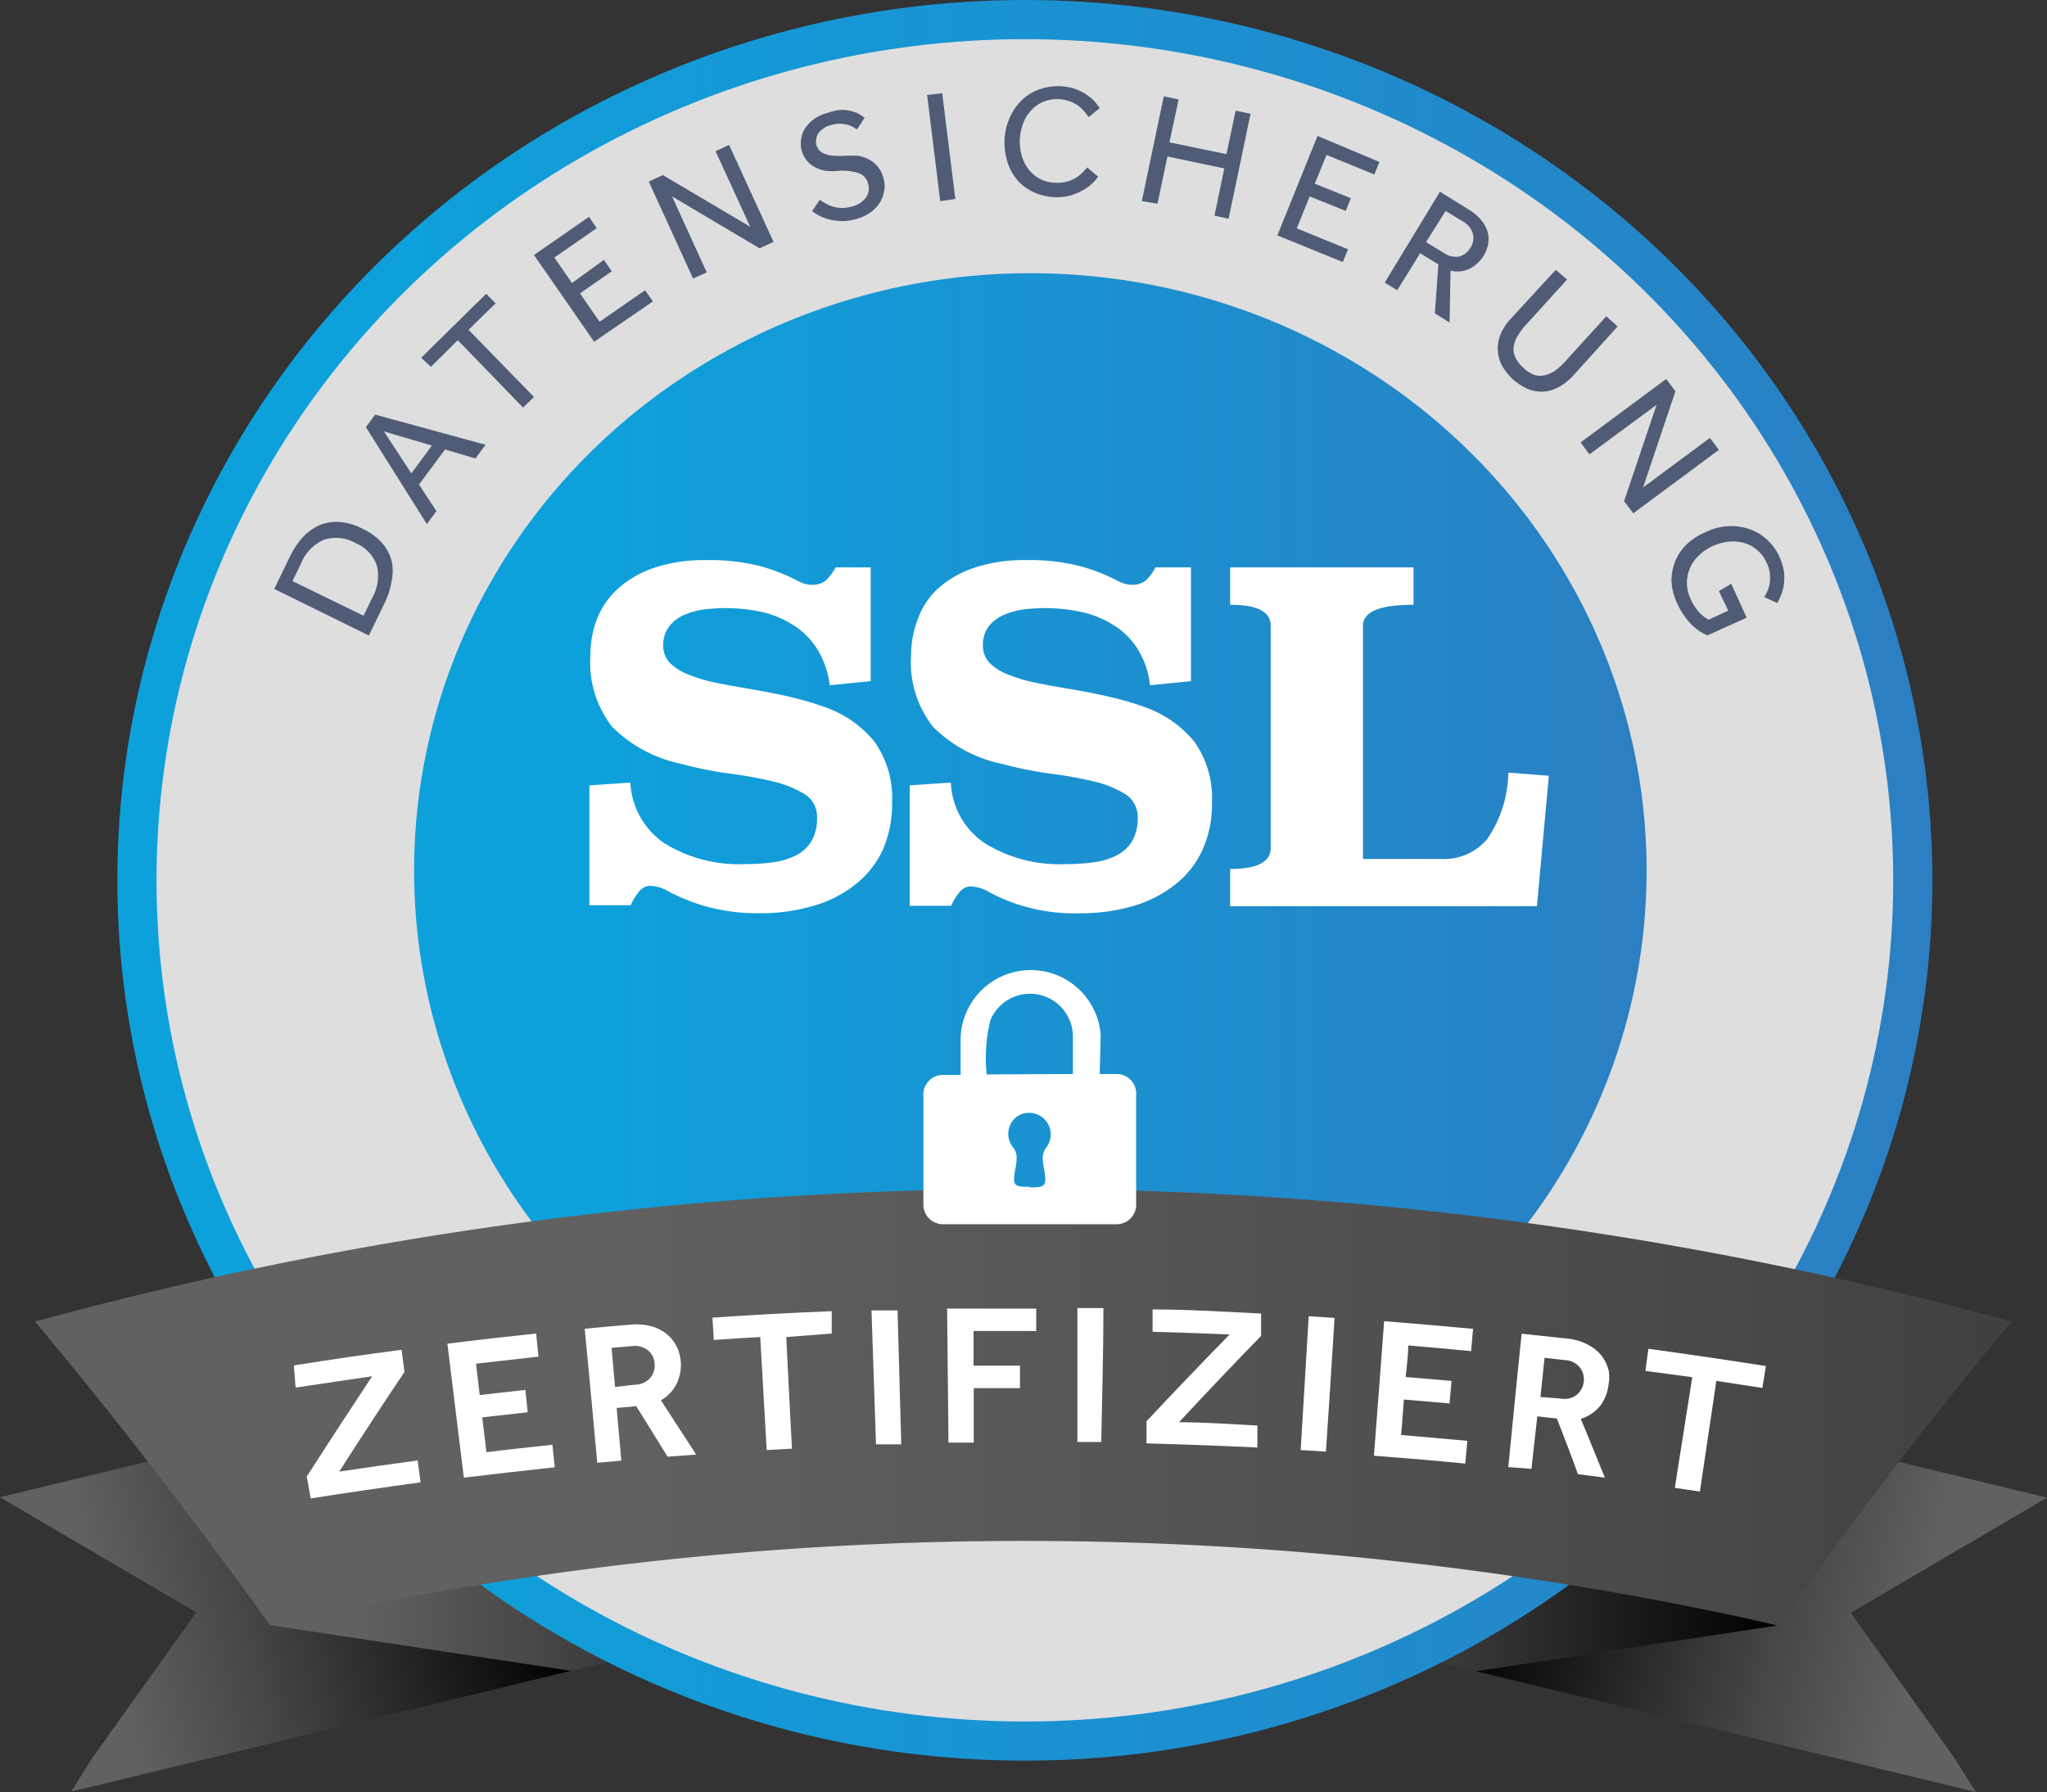 <svg xmlns="http://www.w3.org/2000/svg" xmlns:xlink="http://www.w3.org/1999/xlink" viewBox="0 0 104.5 91.5">
  <rect x="0" y="0" width="104.5" height="91.5" fill="#333333" stroke="none"/>
  <defs>
    <style>
      .cls-1 {
        fill: url(#Unbenannter_Verlauf_27);
      }

      .cls-2 {
        fill: url(#Unbenannter_Verlauf_27-2);
      }

      .cls-3 {
        fill: url(#Unbenannter_Verlauf_27-3);
      }

      .cls-4 {
        fill: url(#Unbenannter_Verlauf_27-4);
      }

      .cls-5 {
        fill: #dedede;
        stroke-miterlimit: 10;
        stroke-width: 2px;
        stroke: url(#Unbenannter_Verlauf_2);
      }

      .cls-6 {
        fill: url(#Unbenannter_Verlauf_2-2);
      }

      .cls-7 {
        fill: #505c76;
      }

      .cls-8 {
        fill: #fff;
      }

      .cls-9 {
        fill: none;
      }

      .cls-10 {
        fill: url(#Unbenannter_Verlauf_27-5);
      }
    </style>
    <linearGradient id="Unbenannter_Verlauf_27" data-name="Unbenannter Verlauf 27" x1="11.75" y1="201.98" x2="38.02" y2="201.98" gradientTransform="translate(-57.05 -109.6) rotate(-13.59)" gradientUnits="userSpaceOnUse">
      <stop offset="0.13" stop-color="#626161"/>
      <stop offset="0.39" stop-color="#494848"/>
      <stop offset="0.92" stop-color="#0a0a0a"/>
      <stop offset="1"/>
    </linearGradient>
    <linearGradient id="Unbenannter_Verlauf_27-2" x1="13.78" y1="81.04" x2="47.99" y2="81.04" gradientTransform="matrix(1, 0, 0, 1, 0, 0)" xlink:href="#Unbenannter_Verlauf_27"/>
    <linearGradient id="Unbenannter_Verlauf_27-3" x1="-508.31" y1="76.32" x2="-482.04" y2="76.32" gradientTransform="matrix(-0.97, -0.23, -0.23, 0.97, -373.48, -109.6)" xlink:href="#Unbenannter_Verlauf_27"/>
    <linearGradient id="Unbenannter_Verlauf_27-4" x1="56.51" y1="81.05" x2="90.72" y2="81.05" gradientTransform="matrix(1, 0, 0, 1, 0, 0)" xlink:href="#Unbenannter_Verlauf_27"/>
    <linearGradient id="Unbenannter_Verlauf_2" data-name="Unbenannter Verlauf 2" x1="5.98" y1="44.95" x2="98.65" y2="44.95" gradientUnits="userSpaceOnUse">
      <stop offset="0.13" stop-color="#0da1dc"/>
      <stop offset="0.79" stop-color="#2388c9"/>
      <stop offset="1" stop-color="#2b7fc2"/>
    </linearGradient>
    <linearGradient id="Unbenannter_Verlauf_2-2" x1="21.14" y1="44.45" x2="84.06" y2="44.45" xlink:href="#Unbenannter_Verlauf_2"/>
    <linearGradient id="Unbenannter_Verlauf_27-5" x1="1.79" y1="75.58" x2="224.01" y2="75.58" gradientTransform="matrix(1, 0, 0, 1, 0, 0)" xlink:href="#Unbenannter_Verlauf_27"/>
  </defs>
  <title>enspire-ssl-zertifikat</title>
  <g id="Ebene_8" data-name="Ebene 8">
    <g>
      <g>
        <polygon class="cls-1" points="3.63 91.48 29.17 85.31 25.43 84.74 13.78 82.98 11.84 74.97 11.53 73.66 0 76.45 1.67 77.43 10.02 82.33 4.72 89.75 3.63 91.48"/>
        <polygon class="cls-2" points="13.78 82.98 29.17 85.31 47.99 80.8 38.72 76.76 17.51 82.08 13.78 82.98"/>
      </g>
      <g>
        <polygon class="cls-3" points="100.87 91.5 75.33 85.33 79.07 84.76 90.72 83 92.66 74.99 92.97 73.68 104.5 76.47 102.83 77.45 94.48 82.35 99.78 89.77 100.87 91.5"/>
        <polygon class="cls-4" points="90.72 83 75.33 85.33 56.51 80.82 65.78 76.78 86.99 82.1 90.72 83"/>
      </g>
      <ellipse class="cls-5" cx="52.32" cy="44.95" rx="45.33" ry="43.95"/>
      <ellipse class="cls-6" cx="52.6" cy="44.45" rx="31.46" ry="30.5"/>
      <g>
        <path class="cls-7" d="M14,33.8l.79-1.63a4.34,4.34,0,0,1,.66-1,2.65,2.65,0,0,1,.85-.62,2.38,2.38,0,0,1,1-.17,3,3,0,0,1,1.19.34,3,3,0,0,1,1,.72,2.19,2.19,0,0,1,.5.92,2.5,2.5,0,0,1,0,1.06,3.93,3.93,0,0,1-.37,1.13l-.79,1.63Zm5,.46a2.26,2.26,0,0,0,.24-1.64,1.89,1.89,0,0,0-1.09-1.16,2,2,0,0,0-1.61-.17,2.23,2.23,0,0,0-1.18,1.23l-.43.88,3.63,1.77Z" transform="translate(0 -3.73)"/>
        <path class="cls-7" d="M18.68,25.54l.47-.64,5.64,1.54-.52.7-1.55-.46-1.33,1.79.89,1.36-.49.66Zm3.37.94-2.45-.72L21,27.9Z" transform="translate(0 -3.73)"/>
        <path class="cls-7" d="M23.37,21.1,22,22.46,21.5,22l3.32-3.27.48.49-1.38,1.35L27.26,24l-.56.54Z" transform="translate(0 -3.73)"/>
        <path class="cls-7" d="M27.26,16.75l2.81-1.95.39.58-2.16,1.5.9,1.3L30.83,17l.4.58-1.62,1.13,1,1.45,2.32-1.61.4.57-3,2.06Z" transform="translate(0 -3.73)"/>
        <path class="cls-7" d="M33.12,13l.72-.33,4.46,2.64-1.77-3.86.69-.32,2.27,4.95-.71.33-4.47-2.65,1.77,3.88-.7.31Z" transform="translate(0 -3.73)"/>
        <path class="cls-7" d="M41.85,13.93a2.32,2.32,0,0,0,.31.19,1.53,1.53,0,0,0,.37.16,1.93,1.93,0,0,0,.43.07,2.1,2.1,0,0,0,.48-.06,1.3,1.3,0,0,0,.75-.45.8.8,0,0,0,.13-.71.77.77,0,0,0-.5-.57,3.09,3.09,0,0,0-1-.11,2.91,2.91,0,0,1-.67,0,1.77,1.77,0,0,1-.56-.19,1.4,1.4,0,0,1-.68-.9,1.42,1.42,0,0,1,0-.58,1.26,1.26,0,0,1,.22-.54,1.72,1.72,0,0,1,.47-.46,2.33,2.33,0,0,1,.73-.31A2.26,2.26,0,0,1,43,9.34a2,2,0,0,1,.52.08,1.36,1.36,0,0,1,.38.16l.24.16-.39.6-.18-.11a1,1,0,0,0-.28-.12,2.16,2.16,0,0,0-.38-.06,1.3,1.3,0,0,0-.46.06,1,1,0,0,0-.41.18.89.89,0,0,0-.26.25.61.61,0,0,0-.11.28.87.87,0,0,0,0,.28.7.7,0,0,0,.17.32.75.75,0,0,0,.3.18,1.44,1.44,0,0,0,.44.08,3.53,3.53,0,0,0,.57,0c.21,0,.41,0,.62,0a1.72,1.72,0,0,1,.58.19,1.41,1.41,0,0,1,.47.38,1.57,1.57,0,0,1,.3.65,1.35,1.35,0,0,1,0,.66,1.59,1.59,0,0,1-.26.6,2,2,0,0,1-.5.47,2.53,2.53,0,0,1-.71.3,2.91,2.91,0,0,1-.69.09,3.75,3.75,0,0,1-.61-.08,2.35,2.35,0,0,1-.51-.19,2.51,2.51,0,0,1-.38-.24Z" transform="translate(0 -3.73)"/>
        <path class="cls-7" d="M47.33,8.58l.77-.09.67,5.4L48,14Z" transform="translate(0 -3.73)"/>
        <path class="cls-7" d="M56.06,12.75a2.35,2.35,0,0,1-.28.33,2.39,2.39,0,0,1-.46.34,3.06,3.06,0,0,1-.63.28,2.66,2.66,0,0,1-.77.1,2.94,2.94,0,0,1-1.09-.23A2.6,2.6,0,0,1,52,13a2.75,2.75,0,0,1-.54-.91,3.39,3.39,0,0,1-.18-1.13,3.09,3.09,0,0,1,.22-1.11,2.92,2.92,0,0,1,.57-.91,2.42,2.42,0,0,1,.87-.6,2.81,2.81,0,0,1,1.88-.09,2.78,2.78,0,0,1,.6.28,2.52,2.52,0,0,1,.43.35,2.91,2.91,0,0,1,.29.37l-.56.46c-.07-.09-.14-.19-.23-.29A1.67,1.67,0,0,0,55,9.1a1.56,1.56,0,0,0-.43-.21,1.87,1.87,0,0,0-.56-.1,1.84,1.84,0,0,0-.8.16,1.76,1.76,0,0,0-.61.46,2,2,0,0,0-.39.68,2.78,2.78,0,0,0-.15.83,2.82,2.82,0,0,0,.12.83,2.23,2.23,0,0,0,.37.68,1.81,1.81,0,0,0,.59.46,1.77,1.77,0,0,0,.77.17,1.69,1.69,0,0,0,.63-.08,1.79,1.79,0,0,0,.46-.22,1.56,1.56,0,0,0,.3-.26l.2-.22Z" transform="translate(0 -3.73)"/>
        <path class="cls-7" d="M59.41,8.65l.76.16L59.7,11l2.91.6.47-2.22.76.16L62.72,14.9,62,14.74l.5-2.41-2.9-.61-.51,2.41L58.29,14Z" transform="translate(0 -3.73)"/>
        <path class="cls-7" d="M67.26,10.67,70.42,12l-.26.64-2.44-1-.6,1.47,1.84.74-.26.65-1.84-.74-.66,1.63,2.62,1.07-.27.65-3.34-1.36Z" transform="translate(0 -3.73)"/>
        <path class="cls-7" d="M73.51,13.52l1.47.91a2.53,2.53,0,0,1,.68.59,1.73,1.73,0,0,1,.3.61,1.4,1.4,0,0,1,0,.61,2,2,0,0,1-.22.55,1.85,1.85,0,0,1-.69.65,1.47,1.47,0,0,1-1,.11L74,20.2l-.75-.47.18-2.5-.93-.57-1.17,1.89-.64-.39Zm.19,3.12a1.06,1.06,0,0,0,.78.19.93.93,0,0,0,.58-.44.92.92,0,0,0,.13-.74,1.12,1.12,0,0,0-.52-.62l-.87-.53-1,1.59Z" transform="translate(0 -3.73)"/>
        <path class="cls-7" d="M79.42,17.51,80,18l-2.14,2.36a3.62,3.62,0,0,0-.4.55,1.46,1.46,0,0,0-.19.54,1,1,0,0,0,.09.53,1.65,1.65,0,0,0,.42.54,1.5,1.5,0,0,0,.57.36,1,1,0,0,0,.54,0,1.44,1.44,0,0,0,.52-.24,3.49,3.49,0,0,0,.5-.46L82,19.88l.58.52-2.26,2.5a2.94,2.94,0,0,1-.68.56,2,2,0,0,1-.76.26,1.89,1.89,0,0,1-.81-.1,2.81,2.81,0,0,1-1.43-1.29,1.94,1.94,0,0,1-.18-.8,2,2,0,0,1,.17-.79,2.83,2.83,0,0,1,.49-.73Z" transform="translate(0 -3.73)"/>
        <path class="cls-7" d="M85.06,23.08l.47.63-1.65,4.91,3.41-2.53.46.61-4.37,3.24-.47-.62,1.66-4.92-3.43,2.53-.45-.61Z" transform="translate(0 -3.73)"/>
        <path class="cls-7" d="M88.38,33.54l.79,1.73-2,.9a2.4,2.4,0,0,1-.39-.2,3,3,0,0,1-.41-.33,3.14,3.14,0,0,1-.39-.47,3.73,3.73,0,0,1-.36-.63,3.1,3.1,0,0,1-.29-1.13,2.74,2.74,0,0,1,.18-1,2.57,2.57,0,0,1,.59-.88,3.24,3.24,0,0,1,1-.64,2.92,2.92,0,0,1,2.16-.16,2.53,2.53,0,0,1,.91.52,2.73,2.73,0,0,1,.67.91,2.91,2.91,0,0,1,.23.75,2.85,2.85,0,0,1,0,.65,2.13,2.13,0,0,1-.14.54,2.75,2.75,0,0,1-.2.42l-.66-.3a3.58,3.58,0,0,0,.17-.34,1.64,1.64,0,0,0,.11-.41,2.41,2.41,0,0,0,0-.47,1.68,1.68,0,0,0-.16-.53,1.84,1.84,0,0,0-.49-.66,1.82,1.82,0,0,0-.67-.36,2.07,2.07,0,0,0-.79-.06,2.72,2.72,0,0,0-.82.23,2.5,2.5,0,0,0-.72.5,1.9,1.9,0,0,0-.58,1.4,1.85,1.85,0,0,0,.18.78,2.66,2.66,0,0,0,.43.68,1.79,1.79,0,0,0,.5.39l1-.46-.48-1Z" transform="translate(0 -3.73)"/>
      </g>
      <g>
        <path class="cls-8" d="M44.45,38.51l-2.09.21a4.62,4.62,0,0,0-.61-1.8,3.9,3.9,0,0,0-1.17-1.22A5.21,5.21,0,0,0,39,35a8.83,8.83,0,0,0-2-.22,9.87,9.87,0,0,0-1,.06,3.87,3.87,0,0,0-1,.26,1.92,1.92,0,0,0-.81.58,1.52,1.52,0,0,0-.33,1,1.25,1.25,0,0,0,.36.92,2.82,2.82,0,0,0,1,.6,7.65,7.65,0,0,0,1.43.41c.54.11,1.11.21,1.7.31s1.21.22,1.84.36a15.82,15.82,0,0,1,1.82.52,5.7,5.7,0,0,1,2.6,1.76,4.93,4.93,0,0,1,.93,3.16,5.78,5.78,0,0,1-.48,2.42,4.81,4.81,0,0,1-1.38,1.74A6.11,6.11,0,0,1,41.46,50a9.35,9.35,0,0,1-2.66.36A9.84,9.84,0,0,1,36,50a10.17,10.17,0,0,1-1.85-.74,2,2,0,0,0-.95-.3.76.76,0,0,0-.58.3,2.65,2.65,0,0,0-.42.69H30.09V43.83l2.09-.14a4,4,0,0,0,1.74,3.1,7.27,7.27,0,0,0,4.16,1.06,10.21,10.21,0,0,0,1.38-.09,3.73,3.73,0,0,0,1.17-.35,2,2,0,0,0,.79-.72,2.28,2.28,0,0,0,.29-1.21,1.36,1.36,0,0,0-.63-1.2,5.57,5.57,0,0,0-1.62-.65,21.11,21.11,0,0,0-2.21-.4,18.17,18.17,0,0,1-2.44-.49,7,7,0,0,1-3.55-1.89,5.28,5.28,0,0,1-1.12-3.62,5.18,5.18,0,0,1,.32-1.85,4.07,4.07,0,0,1,1.05-1.56,5.28,5.28,0,0,1,1.83-1.08,8,8,0,0,1,2.7-.41,10.39,10.39,0,0,1,2.74.3,9.48,9.48,0,0,1,1.79.68,4.23,4.23,0,0,0,.45.21,1.41,1.41,0,0,0,.41.07,1.1,1.1,0,0,0,.73-.22,2.83,2.83,0,0,0,.5-.67h1.79Z" transform="translate(0 -3.73)"/>
        <path class="cls-8" d="M60.8,38.51l-2.09.21a4.45,4.45,0,0,0-.6-1.8,3.82,3.82,0,0,0-1.18-1.22A5.15,5.15,0,0,0,55.31,35a8.92,8.92,0,0,0-2-.22,9.55,9.55,0,0,0-1,.06,4,4,0,0,0-1,.26,2,2,0,0,0-.81.58,1.51,1.51,0,0,0-.32,1,1.25,1.25,0,0,0,.36.92,2.77,2.77,0,0,0,1,.6,7.88,7.88,0,0,0,1.43.41c.54.11,1.11.21,1.71.31s1.21.22,1.83.36a15.43,15.43,0,0,1,1.83.52,5.75,5.75,0,0,1,2.6,1.76,4.93,4.93,0,0,1,.93,3.16,5.62,5.62,0,0,1-.49,2.42,4.68,4.68,0,0,1-1.37,1.74A6.29,6.29,0,0,1,57.82,50a9.4,9.4,0,0,1-2.66.36,9.17,9.17,0,0,1-4.65-1.07,2,2,0,0,0-.95-.3.74.74,0,0,0-.58.3,2.65,2.65,0,0,0-.42.69H46.44V43.83l2.1-.14a3.94,3.94,0,0,0,1.74,3.1,7.24,7.24,0,0,0,4.16,1.06,10.21,10.21,0,0,0,1.38-.09A3.59,3.59,0,0,0,57,47.41a2,2,0,0,0,.79-.72,2.28,2.28,0,0,0,.29-1.21,1.36,1.36,0,0,0-.63-1.2,5.39,5.39,0,0,0-1.61-.65,21.82,21.82,0,0,0-2.22-.4,18.82,18.82,0,0,1-2.44-.49,7,7,0,0,1-3.54-1.89,5.29,5.29,0,0,1-1.13-3.62,5.19,5.19,0,0,1,.33-1.85,3.93,3.93,0,0,1,1-1.56,5.24,5.24,0,0,1,1.84-1.08,7.89,7.89,0,0,1,2.69-.41,10.34,10.34,0,0,1,2.74.3,9.23,9.23,0,0,1,1.79.68,3.55,3.55,0,0,0,.46.21,1.34,1.34,0,0,0,.4.07,1.08,1.08,0,0,0,.73-.22,2.58,2.58,0,0,0,.5-.67H60.8Z" transform="translate(0 -3.73)"/>
        <path class="cls-8" d="M72.16,34.61c-1.72,0-2.58.35-2.58,1.07V47.59h4a2.89,2.89,0,0,0,2.33-1A6.13,6.13,0,0,0,77,43.18l2.07.16L78.46,50H62.8v-1.9c1.38,0,2.07-.36,2.07-1.07V35.68c0-.72-.69-1.07-2.07-1.07V32.7h9.36Z" transform="translate(0 -3.73)"/>
      </g>
      <ellipse class="cls-9" cx="52.71" cy="44.45" rx="31.46" ry="30.5"/>
      <path class="cls-10" d="M102.69,71.21a191.24,191.24,0,0,0-50.42-6.77h-.05A191.37,191.37,0,0,0,1.79,71.21q6.33,7.59,12,15.52a173.48,173.48,0,0,1,38.48-4.32h.05a173.62,173.62,0,0,1,38.48,4.32Q96.36,78.79,102.69,71.21Z" transform="translate(0 -3.73)"/>
      <g id="x0yb2K">
        <path class="cls-8" d="M56.14,58.57c.31,0,.58,0,.84,0A1,1,0,0,1,58,59.66c0,1.83,0,3.66,0,5.49A1,1,0,0,1,57,66.24H48.14a1,1,0,0,1-1-1c0-1.84,0-3.69,0-5.53a1,1,0,0,1,1.06-1.09c.27,0,.53,0,.84,0,0-.65,0-1.24,0-1.83a3.58,3.58,0,0,1,7.15-.21Zm-1.37,0c0-.69,0-1.36,0-2a2.19,2.19,0,0,0-4.21-.75,8.06,8.06,0,0,0-.19,2.77Zm-2.2,5.79c.81,0,.87-.08.74-.89a3.19,3.19,0,0,1-.08-.61,1,1,0,0,1,.15-.5,1.1,1.1,0,0,0-1.55-1.55,1.11,1.11,0,0,0-.07,1.56.86.86,0,0,1,.14.5,3.19,3.19,0,0,1-.08.61C51.7,64.27,51.74,64.33,52.57,64.33Z" transform="translate(0 -3.73)"/>
      </g>
      <g>
        <path class="cls-8" d="M15.66,79.12Q17.31,76.55,19,74l-3.91.58L15,73.45q2.74-.44,5.5-.8l.15,1.13q-1.7,2.53-3.33,5.09,2-.3,4-.57l.15,1.12q-2.81.38-5.61.82Z" transform="translate(0 -3.73)"/>
        <path class="cls-8" d="M22.84,72.34c1.51-.19,3-.36,4.53-.52L27.49,73l-3.19.36.19,1.6,2.33-.26.12,1.14-2.32.26.21,1.78c1.12-.14,2.25-.26,3.37-.38l.12,1.15c-1.55.17-3.09.34-4.64.53Z" transform="translate(0 -3.73)"/>
        <path class="cls-8" d="M29.85,71.58c.78-.08,1.55-.15,2.33-.21a2.93,2.93,0,0,1,1.14.1,2.08,2.08,0,0,1,.79.44,1.9,1.9,0,0,1,.46.63,2.16,2.16,0,0,1,.18.67,2.21,2.21,0,0,1-.2,1.16,2,2,0,0,1-.81.86L35.54,78l-1.46.11c-.53-.86-1.06-1.72-1.6-2.58l-1,.09.24,2.69-1.23.11C30.28,76.12,30.07,73.85,29.85,71.58Zm2.6,2.85a1,1,0,0,0,.75-.35,1,1,0,0,0,.22-.71.94.94,0,0,0-.35-.7,1.09,1.09,0,0,0-.79-.21l-1.06.09.18,2Z" transform="translate(0 -3.73)"/>
        <path class="cls-8" d="M38.81,72q-1.19.06-2.37.15l-.07-1.14q3-.21,6.09-.33l0,1.14L40.14,72c.09,1.9.19,3.8.29,5.7l-1.29.07Z" transform="translate(0 -3.73)"/>
        <path class="cls-8" d="M44.49,70.64l1.33,0q.1,3.42.19,6.84l-1.29,0Z" transform="translate(0 -3.73)"/>
        <path class="cls-8" d="M48.35,70.55c1.52,0,3,0,4.55,0v1.14c-1.07,0-2.14,0-3.2,0l0,1.77,2.37,0v1.15l-2.36,0,0,2.78-1.29,0Z" transform="translate(0 -3.73)"/>
        <path class="cls-8" d="M55,70.52l1.33,0c0,2.28-.07,4.56-.11,6.84H55C55,75.09,55,72.8,55,70.52Z" transform="translate(0 -3.73)"/>
        <path class="cls-8" d="M58.53,76.3q2.09-2.23,4.24-4.43c-1.31-.06-2.62-.1-3.93-.14l0-1.14c1.85,0,3.7.12,5.54.21l0,1.14q-2.13,2.19-4.19,4.41c1.35,0,2.7.1,4,.17l0,1.12c-1.89-.09-3.77-.16-5.66-.21Z" transform="translate(0 -3.73)"/>
        <path class="cls-8" d="M66.81,70.94l1.32.08q-.21,3.41-.44,6.83l-1.29-.08C66.54,75.49,66.67,73.21,66.81,70.94Z" transform="translate(0 -3.73)"/>
        <path class="cls-8" d="M70.66,71.19c1.52.12,3,.25,4.54.39l-.1,1.14c-1.07-.11-2.14-.2-3.21-.29,0,.54-.08,1.07-.13,1.61l2.34.2L74,75.39l-2.33-.2L71.53,77l3.38.3-.11,1.16c-1.55-.15-3.1-.28-4.66-.4C70.32,75.74,70.49,73.47,70.66,71.19Z" transform="translate(0 -3.73)"/>
        <path class="cls-8" d="M77.68,71.83l2.33.25a2.75,2.75,0,0,1,1.09.33,2.13,2.13,0,0,1,.69.58,2.08,2.08,0,0,1,.33.71,1.87,1.87,0,0,1,0,.7,2.23,2.23,0,0,1-.42,1.1,2.11,2.11,0,0,1-1,.68c.42,1,.82,2,1.23,3L80.55,79c-.35-1-.71-1.9-1.07-2.84l-1-.11-.3,2.68L77,78.64Q77.33,75.24,77.68,71.83Zm2,3.31a1,1,0,0,0,.81-.19,1,1,0,0,0,.36-.66,1,1,0,0,0-.21-.75,1,1,0,0,0-.73-.36l-1.06-.12-.21,2Z" transform="translate(0 -3.73)"/>
        <path class="cls-8" d="M86.39,74.05,84,73.73l.15-1.13q3,.41,6,.88l-.18,1.12-2.35-.36-.84,5.65-1.28-.19Z" transform="translate(0 -3.73)"/>
      </g>
    </g>
  </g>
</svg>
